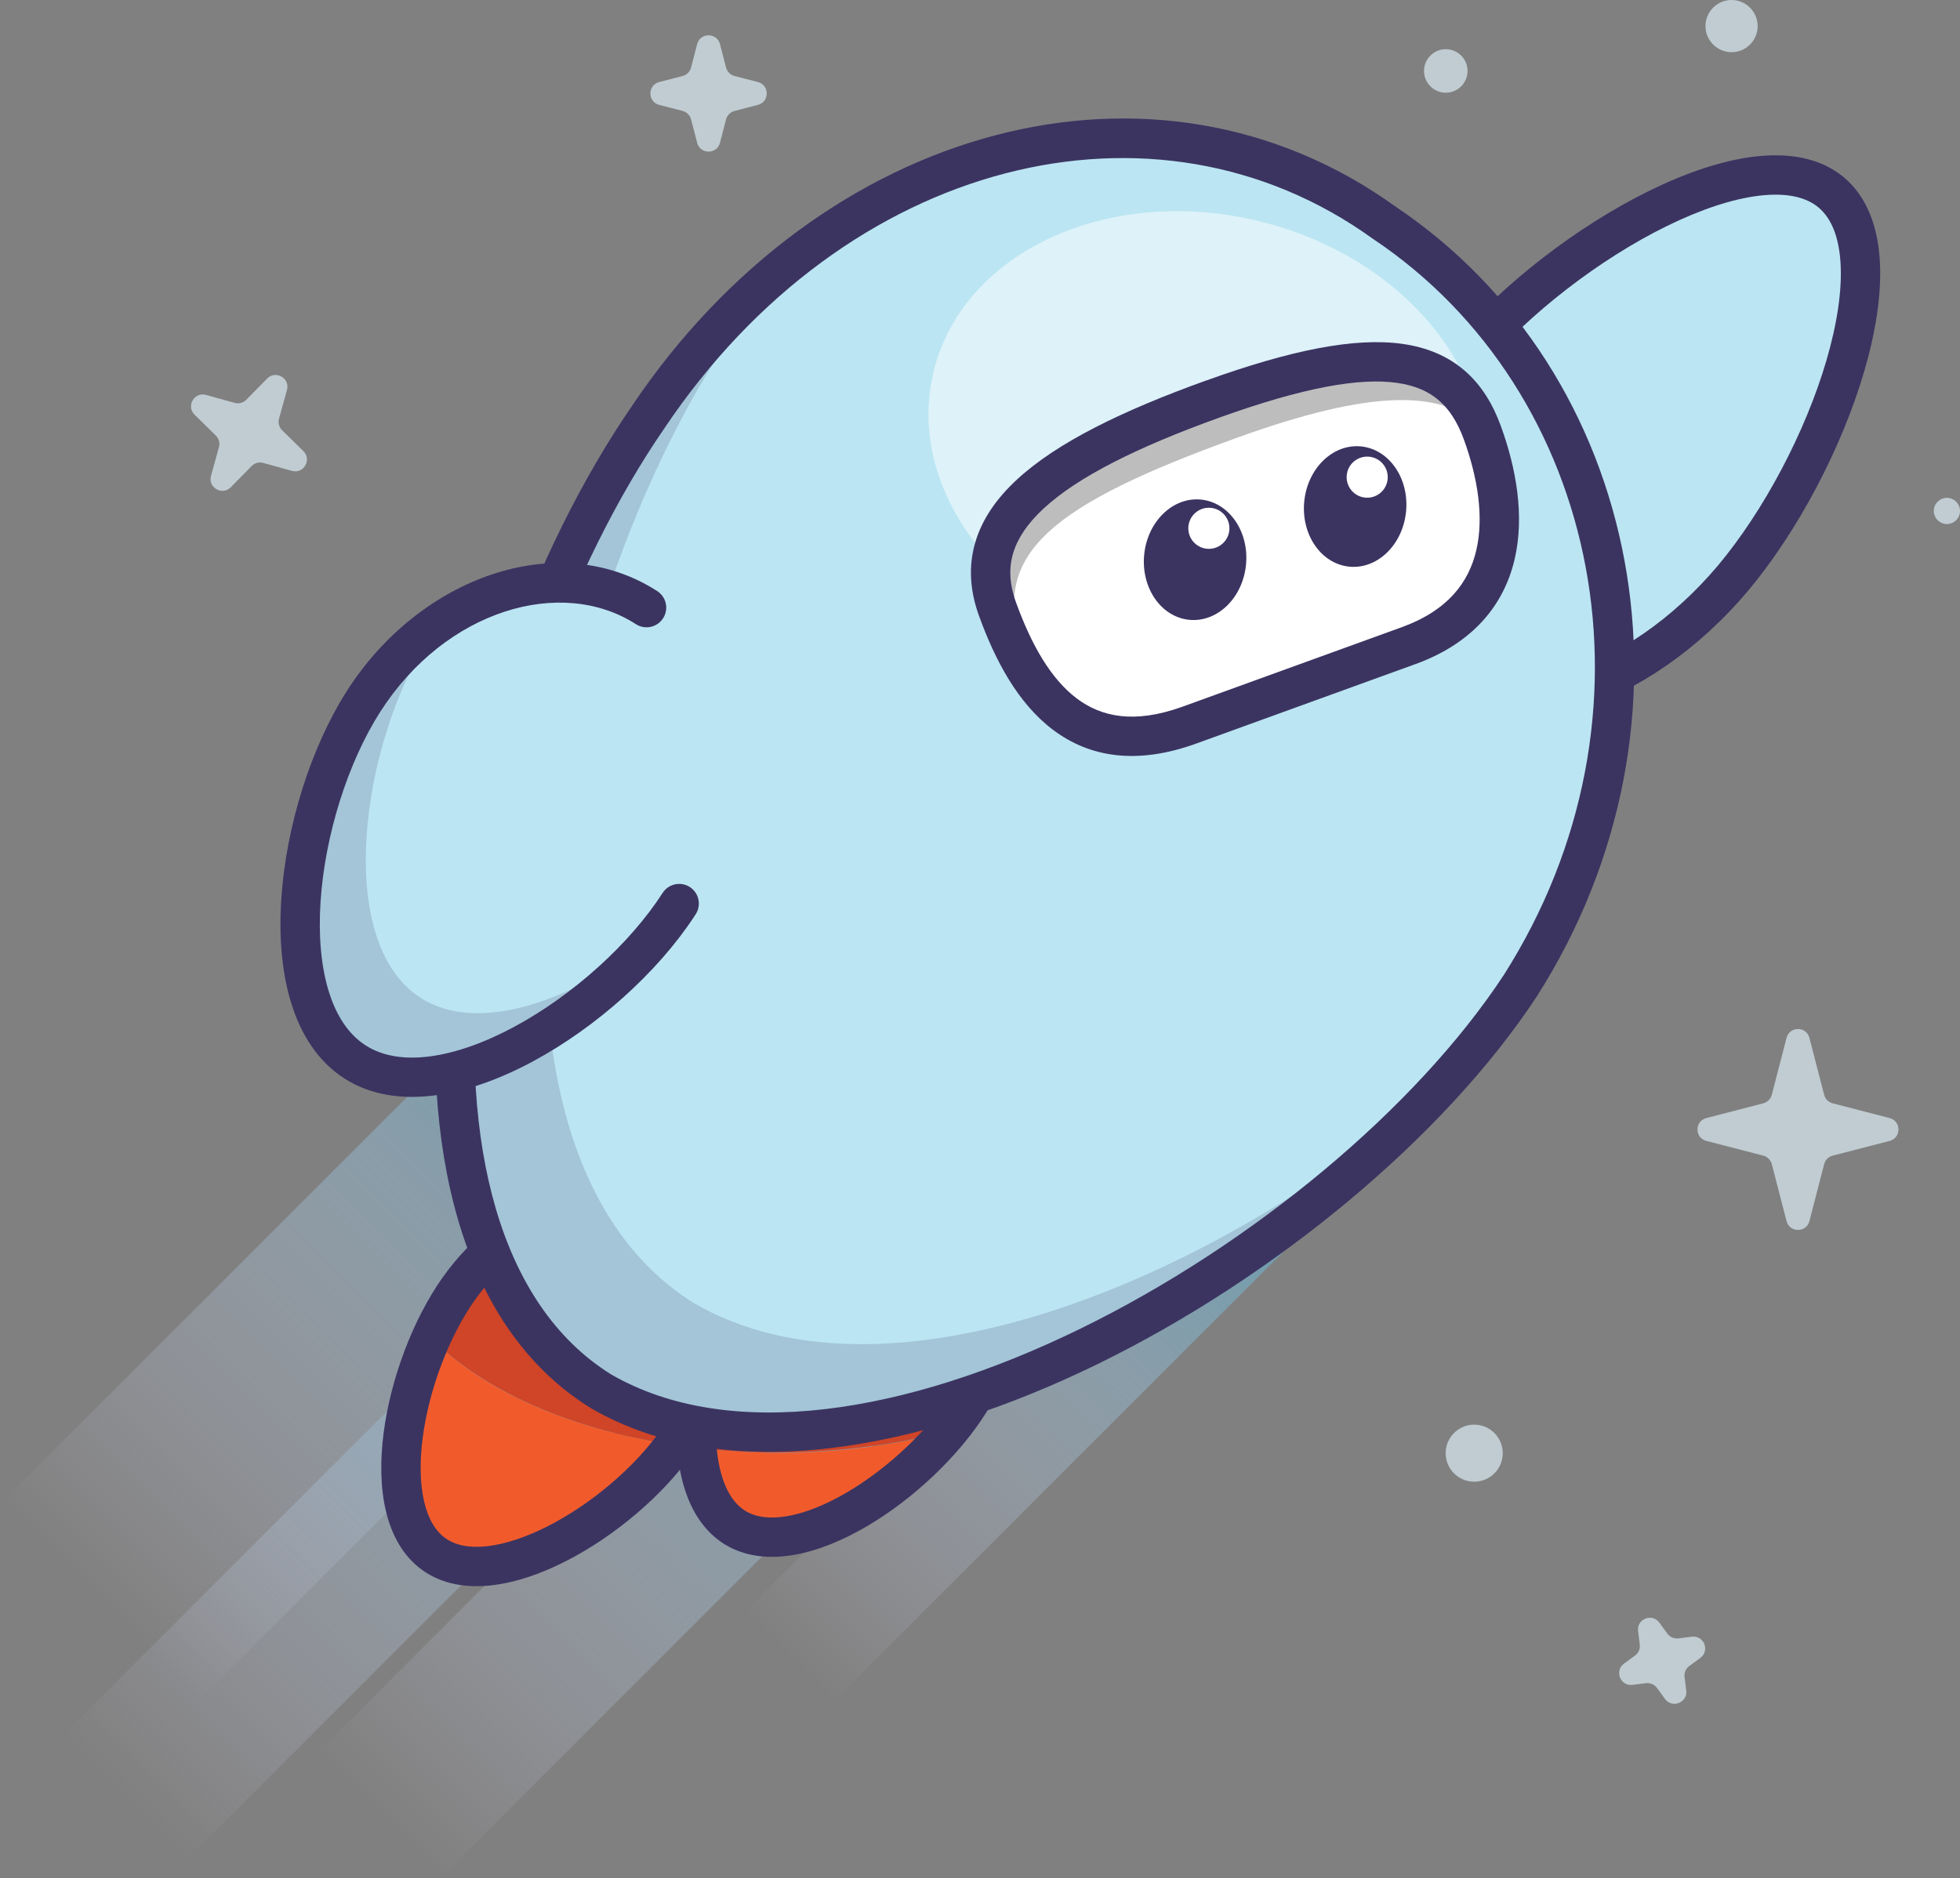 <?xml version="1.0" encoding="UTF-8"?>
<svg id="Sora_stars_-_no_clip" data-name="Sora stars - no clip" xmlns="http://www.w3.org/2000/svg" xmlns:xlink="http://www.w3.org/1999/xlink" viewBox="0 0 995.82 954.46">
  <rect x="0" y="0" width="995.82" height="954.46" fill="#808080" stroke="none"/>
  <defs>
    <linearGradient id="linear-gradient" x1="1101.34" y1="-1126.86" x2="1101.34" y2="-1605.24" gradientTransform="translate(1585.39 -455.92) rotate(90) scale(1 -1)" gradientUnits="userSpaceOnUse">
      <stop offset="0" stop-color="#5195aa"/>
      <stop offset="1" stop-color="#dfdbf2" stop-opacity="0"/>
    </linearGradient>
    <linearGradient id="linear-gradient-2" x1="1106.68" y1="-1244.58" x2="1106.68" y2="-1722.97" gradientTransform="translate(1716.2 -362.22) rotate(90) scale(1 -1)" gradientUnits="userSpaceOnUse">
      <stop offset="0" stop-color="#5195aa"/>
      <stop offset="1" stop-color="#dfdbf2" stop-opacity="0"/>
    </linearGradient>
    <linearGradient id="linear-gradient-3" x1="1235.62" y1="-1253.93" x2="1235.62" y2="-1732.31" gradientTransform="translate(1854.48 -481.82) rotate(90) scale(1 -1)" gradientUnits="userSpaceOnUse">
      <stop offset="0" stop-color="#5195aa"/>
      <stop offset="1" stop-color="#dfdbf2" stop-opacity="0"/>
    </linearGradient>
    <linearGradient id="linear-gradient-4" x1="1392.14" y1="-1230.34" x2="1392.14" y2="-1641.26" gradientTransform="translate(1981.22 -694.65) rotate(90) scale(1 -1)" gradientUnits="userSpaceOnUse">
      <stop offset="0" stop-color="#5195aa"/>
      <stop offset="1" stop-color="#dfdbf2" stop-opacity="0"/>
    </linearGradient>
  </defs>
  <path d="M354.19,22.45c1.55-6,10.07-6,11.62,0l3.07,11.86c.55,2.11,2.2,3.76,4.31,4.31l11.86,3.07c6,1.55,6,10.07,0,11.62l-11.86,3.07c-2.11.55-3.76,2.19-4.31,4.31l-3.07,11.86c-1.55,6-10.07,6-11.62,0l-3.07-11.86c-.55-2.11-2.2-3.76-4.31-4.31l-11.86-3.07c-6-1.55-6-10.07,0-11.62l11.86-3.07c2.11-.55,3.76-2.19,4.31-4.31l3.07-11.86Z" fill="#c0ccd1"/>
  <path d="M745.62,36.06c0,6.1-4.97,11.06-11.06,11.06s-11.06-4.97-11.06-11.06,4.96-11.06,11.06-11.06,11.06,4.97,11.06,11.06Z" fill="#c0ccd1"/>
  <path d="M893.02,13.26c0,7.35-5.97,13.26-13.26,13.26s-13.26-5.97-13.26-13.26,5.97-13.26,13.26-13.26,13.26,5.97,13.26,13.26Z" fill="#c0ccd1"/>
  <path d="M763.5,738.5c0,8.01-6.49,14.5-14.5,14.5s-14.5-6.49-14.5-14.5,6.49-14.5,14.5-14.5,14.5,6.49,14.5,14.5Z" fill="#c0ccd1"/>
  <path d="M995.82,259.66c0,3.71-3.02,6.66-6.66,6.66s-6.66-3.02-6.66-6.66,3.02-6.66,6.66-6.66,6.66,3.02,6.66,6.66Z" fill="#c0ccd1"/>
  <path d="M907.69,527.45c1.55-6,10.07-6,11.62,0l7.49,28.94c.55,2.11,2.19,3.76,4.31,4.31l28.94,7.49c6,1.55,6,10.07,0,11.62l-28.94,7.49c-2.11.55-3.76,2.2-4.31,4.31l-7.49,28.94c-1.55,6-10.07,6-11.62,0l-7.49-28.94c-.55-2.11-2.19-3.76-4.31-4.31l-28.94-7.49c-6-1.55-6-10.07,0-11.62l28.94-7.49c2.11-.55,3.76-2.2,4.31-4.31l7.49-28.94Z" fill="#c0ccd1"/>
  <path d="M832.26,828.9c-.77-6.15,7.15-9.28,10.8-4.28l4.08,5.59c1.29,1.76,3.43,2.69,5.59,2.42l6.87-.86c6.15-.77,9.28,7.15,4.28,10.8l-5.59,4.08c-1.76,1.29-2.69,3.43-2.41,5.59l.86,6.87c.77,6.15-7.15,9.28-10.8,4.28l-4.08-5.59c-1.29-1.76-3.43-2.69-5.59-2.42l-6.87.86c-6.15.77-9.28-7.15-4.28-10.8l5.59-4.08c1.76-1.29,2.69-3.43,2.42-5.59l-.86-6.87Z" fill="#c0ccd1"/>
  <path d="M135.74,192.37c4.34-4.42,11.72-.16,10.06,5.81l-4.04,14.58c-.58,2.1.02,4.35,1.58,5.88l10.79,10.6c4.42,4.34.16,11.72-5.81,10.06l-14.58-4.04c-2.1-.58-4.35.02-5.88,1.58l-10.6,10.79c-4.34,4.42-11.72.16-10.06-5.81l4.04-14.58c.58-2.1-.02-4.35-1.58-5.88l-10.79-10.6c-4.42-4.34-.16-11.72,5.81-10.06l14.58,4.04c2.1.58,4.35-.02,5.88-1.58l10.6-10.79Z" fill="#c0ccd1"/>
  <g>
    <rect x="-19.85" y="574.41" width="478.38" height="142.02" transform="translate(-392.14 344.14) rotate(-45)" fill="url(#linear-gradient)"/>
    <rect x="-6.76" y="699.88" width="478.38" height="89.17" transform="translate(-458.34 382.4) rotate(-45)" fill="url(#linear-gradient-2)"/>
    <rect x="122.17" y="709.22" width="478.38" height="89.17" transform="translate(-427.18 476.31) rotate(-45)" fill="url(#linear-gradient-3)"/>
    <rect x="339.96" y="665.46" width="410.92" height="64.04" transform="translate(-333.45 589.96) rotate(-45)" fill="url(#linear-gradient-4)"/>
    <path d="M745.8,180.68c48.71-57.71,147.35-114,184.6-82.89,37.25,31.31-1.43,138.15-49.94,196.06-48.71,57.71-118.09,79.2-155.34,48.1-37.25-31.31-28.04-103.56,20.67-161.27Z" fill="#bbe5f2"/>
    <path d="M891.52,79.57c16.4-1.94,32.52.23,44.71,10.07l.58.47h.01s.01.02.01.02c12.26,10.3,17.35,26.04,18.28,42.8.94,16.85-2.21,36.15-7.93,55.72-11.45,39.13-33.88,81.56-59.06,111.62h-.01s-.01.03-.01.03c-25.4,30.09-56.47,51.11-86.65,60.46-30.06,9.31-60.63,7.32-82.74-11.14h-.01s-.01-.02-.01-.02c-22.1-18.58-29.38-48.41-25.38-79.66,4.01-31.37,19.44-65.61,44.85-95.72,25.29-29.96,63.24-59.3,99.83-77.28,18.3-8.99,36.77-15.4,53.53-17.38ZM923.98,105.46c-6.36-5.31-16.29-7.66-30.11-6.02-13.73,1.62-29.95,7.06-47.06,15.47-34.22,16.82-69.95,44.47-93.37,72.23-23.3,27.61-36.84,58.34-40.29,85.36-3.47,27.12,3.26,49.06,18.4,61.8,15.14,12.64,37.88,15.47,63.99,7.38,25.99-8.05,53.95-26.62,77.26-54.22,23.33-27.86,44.49-67.8,55.19-104.4,5.35-18.29,7.93-35.2,7.16-48.99-.77-13.88-4.81-23.24-11.17-28.59Z" fill="#3b3461"/>
    <path d="M354.08,735.92c1.43,18.01,7.37,32.95,19.24,40.32,27.83,17.4,79.41-13.3,108.88-49.12-26.4,7.16-56.08,11.26-87.39,11.26-13.92-.2-27.63-1.02-40.73-2.46Z" fill="#f15b2c"/>
    <path d="M219,679.85c-18.01,40.32-23.33,92.51,1.64,109.9,30.08,21.28,93.32-16.17,121.98-55.46-53.42-7.98-97.83-27.83-123.61-54.44Z" fill="#f15b2c"/>
    <path d="M481.99,601.46c-31.72-19.85-78.39-2.25-104.17,39.09-5.73,9.21-10.64,19.85-14.53,31.31.41,13.71-2.66,28.24-9.21,42.36-.61,7.57-.82,14.74-.2,21.69,13.1,1.43,26.81,2.25,40.73,2.25,31.31,0,60.99-4.09,87.39-11.26,4.09-4.91,7.57-9.82,10.64-14.73,25.99-41.34,21.08-90.87-10.64-110.72Z" fill="#d04427"/>
    <path d="M354.28,714.23c1.23-13.92,4.5-28.65,9.21-42.36-.41-20.67-8.6-39.09-24.15-50.14-30.49-21.49-77.98-6.75-106.22,33.15-5.12,7.37-10.03,15.96-14.12,24.97,25.79,26.4,70.2,46.46,123.61,54.44.41-.41.82-1.02,1.02-1.43,4.3-5.94,7.78-12.28,10.64-18.62Z" fill="#d04427"/>
    <path d="M424.36,588.9c21.1-7.93,44.08-7.64,63.14,4.29,38.35,24,41.14,80.49,13.82,124.28-13.82,22.16-36.99,44.18-60.96,58.23-12.02,7.04-24.69,12.36-36.9,14.48-12.21,2.12-24.75,1.16-35.41-5.45h-.02s-.02-.02-.02-.02c-10.64-6.66-17.06-17.48-20.56-29.39-3.5-11.9-4.34-25.61-3.32-39.51,2.03-27.7,11.59-58.2,25.41-80.36,13.95-22.37,33.74-38.64,54.83-46.56ZM476.89,610.15c-12.66-7.93-28.88-8.76-45.49-2.52-16.62,6.25-33.06,19.46-44.9,38.43-11.96,19.18-20.62,46.5-22.43,71.24-.9,12.33-.06,23.49,2.56,32.4,2.62,8.89,6.76,14.79,11.96,18.06,5.2,3.21,12.31,4.32,21.44,2.73,9.15-1.59,19.53-5.77,30.21-12.03,21.42-12.55,42.14-32.38,54.11-51.56,24.26-38.89,17.63-81.04-7.46-96.75Z" fill="#3b3461"/>
    <path d="M224.96,649.1c29.68-41.94,82.21-61.22,119.24-36.17l.87.6.02.02c18.34,12.92,27.47,33.95,28.33,56.45.86,22.48-6.45,47.02-21.61,68.6-15.04,21.4-39.46,42.08-64.21,54.73-12.41,6.34-25.38,10.91-37.7,12.31-12.32,1.4-24.78-.29-35.03-7.52-10.25-7.22-16.04-18.39-18.86-30.46-2.82-12.07-2.88-25.82-1.08-39.64,3.6-27.57,14.88-57.53,30.02-78.93ZM333.03,629.52c-24.39-16.47-65.39-6.11-91.75,31.13-13.1,18.51-23.3,45.34-26.51,69.96-1.6,12.27-1.39,23.47.72,32.5,2.11,9.03,5.91,15.14,10.91,18.66,4.99,3.52,12.03,5.05,21.25,3.99,9.22-1.05,19.84-4.62,30.86-10.25,22.11-11.3,43.94-29.91,56.95-48.42,12.88-18.33,18.67-38.61,17.99-56.34-.68-17.7-7.7-32.28-19.84-40.85l-.57-.4Z" fill="#3b3461"/>
    <path d="M772.4,500.97c-91.28,138.76-337.28,281.2-467.03,206.09-125.25-77.77-75.11-351.2,23.95-495.07,94.35-140.6,257.87-182.56,373.91-98.85,120.75,80.84,155.54,252.14,69.17,387.83Z" fill="#bbe5f2"/>
    <path d="M352.23,662.04c-124.84-78.18-77.16-350.17,20.06-492.62,7.57-11.26,15.56-21.69,23.95-31.72-24.36,20.47-47.07,45.43-66.92,74.5-99.05,143.67-149.4,417.1-23.95,495.07,115.02,66.72,322.54-38.48,431.42-159.84-112.77,100.28-284.07,173.55-384.55,114.61Z" fill="#3b3461" isolation="isolate" opacity=".18"/>
    <path d="M321.07,206.32C417.68,62.46,587.17,17.22,708.94,104.93c125.5,84.14,160.91,261.56,71.9,401.41l-.04.06-.04.06c-46.81,71.16-132.65,142.55-223.05,186.74-89.8,43.89-187.9,62.71-257.35,22.52l-.13-.08-.13-.08c-67.85-42.13-86.15-135.45-76.82-232.2,9.41-97.62,47.24-203.6,97.81-277.04ZM697.37,121.26c-110.28-79.55-267.69-40.89-359.76,96.31l-.03.05-.03.05c-48.49,70.44-85.26,173.12-94.37,267.61-9.19,95.3,10.03,177.52,67.33,213.2,60.31,34.82,150.02,19.96,238.42-23.25,87.83-42.93,170.62-112.13,215.09-179.71,83.62-131.46,49.51-296.51-66.35-374.07l-.15-.1-.14-.1Z" fill="#3b3461"/>
    <path d="M345.07,459.22c-35.2,54.64-120.54,108.88-164.75,80.43-44.21-28.45-30.49-128.73,4.5-183.38,35-54.64,99.46-75.93,143.67-47.48" fill="#bbe5f2"/>
    <path d="M213.68,507.11c-44.21-28.45-30.49-128.73,4.5-183.38,1.84-2.66,3.68-5.32,5.53-7.98-14.94,10.03-28.45,23.54-39.09,40.32-35.2,54.64-48.71,154.93-4.5,183.38,39.5,25.38,111.74-14.94,151.65-62.83-39.09,31.11-88,49.73-118.09,30.49Z" fill="#3b3461" isolation="isolate" opacity=".18"/>
    <path d="M176.4,350.88c36.86-57.56,107.08-82.95,157.5-50.5,4.64,2.99,5.99,9.18,3,13.82-2.99,4.64-9.18,5.99-13.82,3-37.99-24.44-96.71-7.26-129.84,44.47-16.5,25.76-28.21,62.82-30.39,96.76-1.09,16.92.23,32.54,4.16,45.31,3.92,12.75,10.23,22.03,18.72,27.5,8.49,5.46,19.53,7.34,32.73,5.61,13.22-1.74,27.96-7.03,42.87-15.07,29.92-16.11,58.73-42.22,75.33-67.99l.29-.43c3.09-4.3,9.04-5.46,13.53-2.57,4.64,2.99,5.98,9.18,2.99,13.82l-.88,1.35c-18.7,28.4-49.68,56.13-81.78,73.41-16.35,8.8-33.44,15.14-49.75,17.28-16.34,2.14-32.54.14-46.15-8.62-13.61-8.76-22.17-22.68-27.01-38.44-4.84-15.74-6.19-33.93-5-52.47,2.37-36.98,15.01-77.38,33.51-106.26Z" fill="#3b3461"/>
    <path d="M751.5,256.29c14.81-60.84-35.24-125.26-111.78-143.9-76.54-18.63-150.6,15.59-165.41,76.43-14.81,60.84,35.24,125.27,111.78,143.9,76.54,18.63,150.6-15.59,165.41-76.43Z" fill="#fff" isolation="isolate" opacity=".5"/>
    <path d="M715.91,328.04l-111.74,40.52c-54.44,19.65-81.46-14.94-97.42-59.15-15.96-44.21,24.15-75.93,109.49-106.63,85.34-30.7,122.18-23.33,136.92,17.19,14.73,40.52,15.35,88.82-37.25,108.06Z" fill="#fff"/>
    <path d="M519.64,328.85c-17.19-47.48,15.35-72.65,109.49-106.63,66.1-23.74,103.15-24.76,123.2-5.12-15.96-35.81-53.21-41.14-134.67-11.87-85.34,30.7-125.46,62.42-109.49,106.63,5.93,16.17,13.1,30.9,22.72,42.36-4.3-7.78-7.98-16.37-11.26-25.38Z" fill="#010101" isolation="isolate" opacity=".26"/>
    <path d="M612.86,193.37c42.9-15.43,75.42-22.04,99.72-18.6,12.44,1.76,22.97,6.18,31.5,13.53,8.48,7.3,14.37,16.97,18.48,28.26,7.69,21.16,12.17,45.5,6.96,67.71-5.38,22.97-20.85,42.43-50.18,53.16,0,0-.02,0-.03,0l-111.74,40.52s-.01,0-.01,0c-29.84,10.77-53.85,7.04-72.55-7.05-17.91-13.49-29.48-35.44-37.67-58.11-4.61-12.77-5.35-25.23-1.81-37.22,3.5-11.86,10.92-22.41,21.19-31.9,20.27-18.74,53.27-34.89,96.14-50.32ZM709.78,194.57c-19.14-2.71-47.71,2.35-90.15,17.62-42.47,15.28-72.2,30.34-89.33,46.18-8.43,7.8-13.38,15.4-15.58,22.87-2.17,7.35-1.93,15.43,1.44,24.77,7.78,21.54,17.69,38.99,30.89,48.93,12.41,9.35,29.11,13.09,53.71,4.21l111.74-40.52c23.26-8.51,33.77-22.81,37.55-38.93,3.95-16.88.75-36.95-6.29-56.31-3.26-8.97-7.5-15.42-12.74-19.94-5.19-4.47-11.97-7.57-21.25-8.88Z" fill="#3b3461"/>
    <path d="M714.39,259.88c1.6-16.88-8.68-31.66-22.97-33.02-14.29-1.36-27.17,11.22-28.78,28.1-1.6,16.88,8.68,31.66,22.97,33.02s27.17-11.22,28.78-28.1Z" fill="#3b3461"/>
    <path d="M633.07,286.9c1.6-16.88-8.68-31.66-22.97-33.02-14.29-1.36-27.17,11.22-28.78,28.1s8.68,31.66,22.97,33.02c14.29,1.36,27.17-11.22,28.78-28.1Z" fill="#3b3461"/>
    <path d="M614.19,278.92c5.77,0,10.44-4.67,10.44-10.44s-4.67-10.44-10.44-10.44-10.44,4.67-10.44,10.44,4.67,10.44,10.44,10.44Z" fill="#fff"/>
    <path d="M694.63,252.93c5.76,0,10.44-4.67,10.44-10.44s-4.67-10.44-10.44-10.44-10.44,4.67-10.44,10.44,4.67,10.44,10.44,10.44Z" fill="#fff"/>
  </g>
</svg>